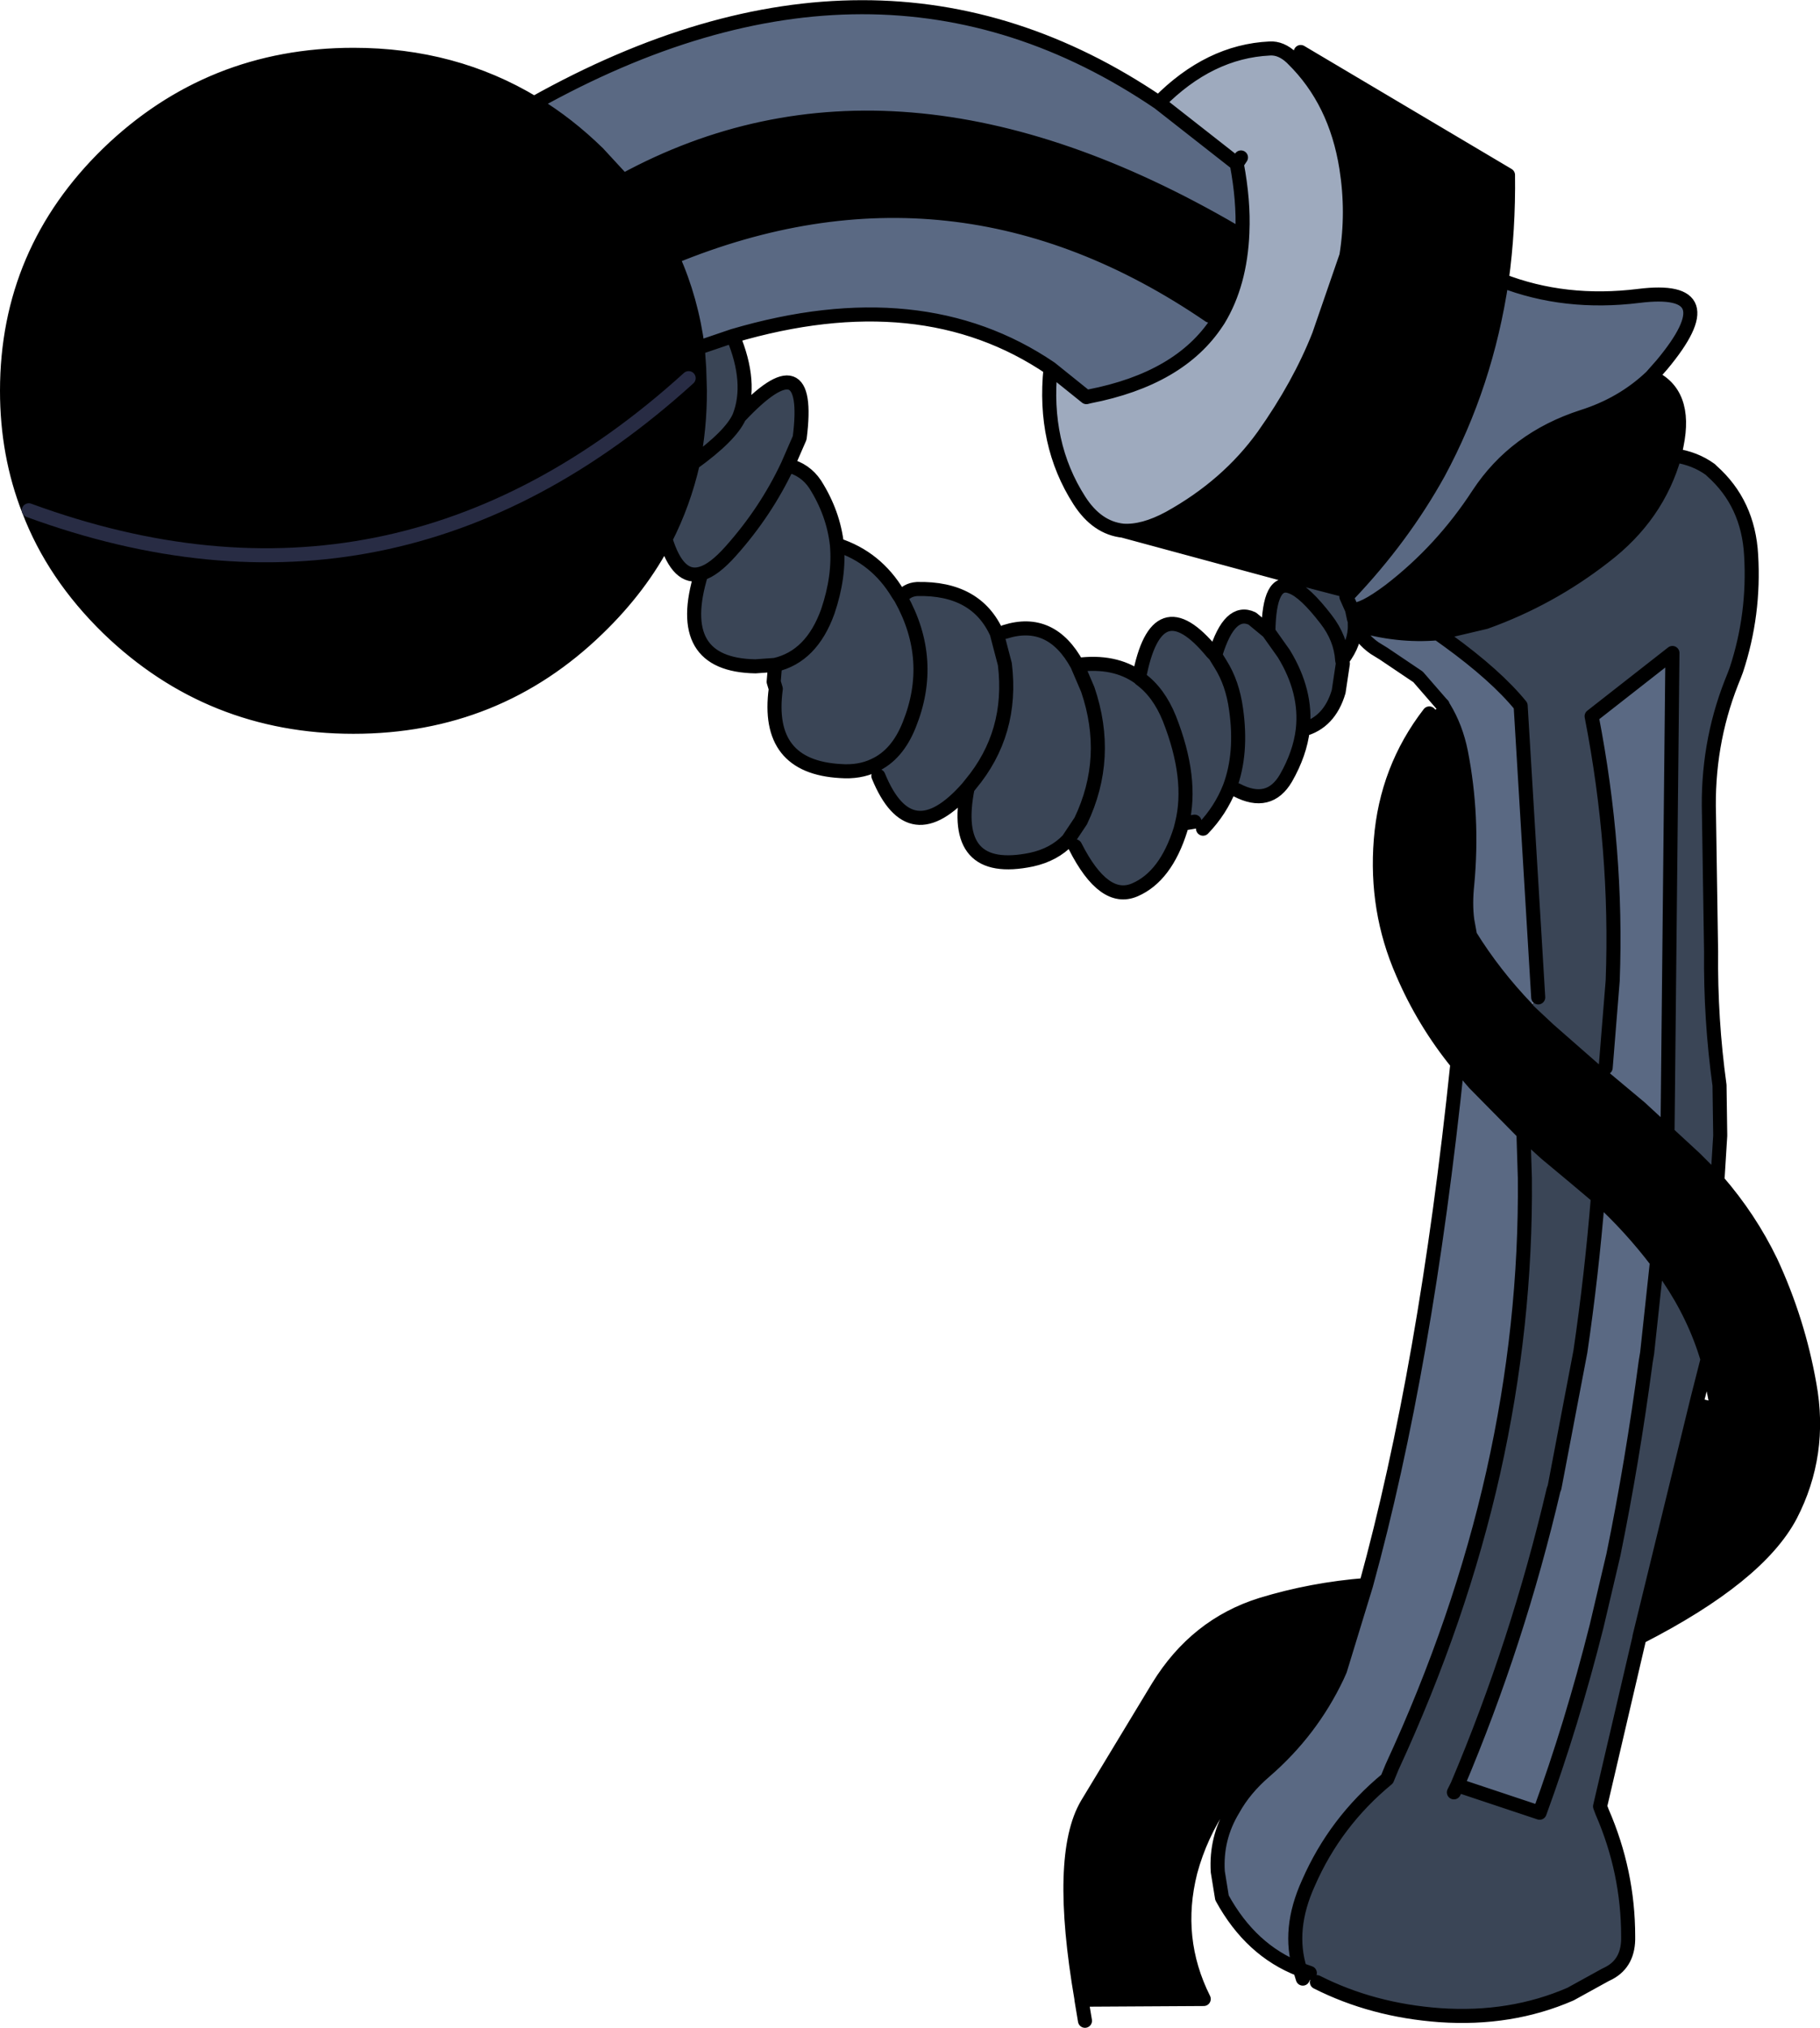 <?xml version="1.0" encoding="UTF-8" standalone="no"?>
<svg xmlns:xlink="http://www.w3.org/1999/xlink" height="144.25px" width="129.5px" xmlns="http://www.w3.org/2000/svg">
  <g transform="matrix(1.0, 0.0, 0.0, 1.0, 64.75, 72.1)">
    <path d="M54.4 -39.7 Q55.85 -39.5 56.95 -38.7 L57.05 -38.6 Q59.65 -36.3 59.85 -32.6 60.1 -28.4 58.8 -24.45 L58.65 -24.05 58.45 -23.55 Q56.7 -19.1 56.85 -14.15 L57.0 -4.4 Q56.95 0.4 57.6 5.1 L57.65 8.6 57.65 8.7 57.45 11.9 55.85 10.3 53.9 8.5 54.25 -25.65 48.5 -21.15 Q50.35 -11.65 50.0 -2.35 L49.5 3.85 49.15 4.35 49.1 4.35 45.45 1.15 43.9 -0.3 44.7 -1.15 43.45 -21.9 Q41.7 -24.05 38.25 -26.55 L37.55 -27.05 40.95 -27.85 Q45.55 -29.5 49.4 -32.5 53.2 -35.4 54.4 -39.7 M51.9 44.4 L49.1 56.4 49.25 56.8 Q51.1 61.05 51.1 65.65 51.15 67.5 49.75 68.25 L49.45 68.4 47.0 69.75 Q42.75 71.6 37.7 71.25 32.9 70.9 28.95 68.9 L28.45 68.25 27.75 68.0 Q26.85 65.15 28.35 61.85 30.25 57.5 33.95 54.45 L34.3 53.6 Q39.15 43.1 41.5 32.65 43.85 22.15 43.75 11.7 L43.65 8.5 45.25 9.95 47.35 11.7 48.95 13.05 Q48.5 18.6 47.7 24.05 L45.9 33.5 45.85 33.75 45.8 33.85 Q43.25 44.75 38.95 54.9 L44.8 56.85 Q47.1 50.55 48.85 43.6 L50.05 38.5 Q51.4 31.9 52.35 24.75 L52.45 24.15 53.15 17.65 53.95 18.75 Q55.85 21.55 56.75 24.6 L56.05 27.35 51.9 44.35 51.9 44.4 M31.45 -28.75 L31.6 -28.05 31.65 -27.95 31.65 -27.9 31.65 -27.7 31.65 -27.65 Q31.7 -26.4 30.75 -25.15 L30.8 -24.9 30.5 -22.9 Q29.85 -20.7 27.95 -20.2 27.75 -18.5 26.75 -16.75 25.55 -14.7 23.25 -15.9 L22.75 -16.1 Q22.1 -14.45 20.85 -13.15 L20.25 -13.65 19.35 -13.5 19.25 -13.1 Q18.2 -9.75 16.0 -8.8 13.8 -7.85 11.75 -11.9 L11.25 -12.35 Q10.25 -11.3 8.65 -10.95 2.85 -9.75 4.1 -16.05 0.0 -11.4 -2.25 -16.9 L-2.55 -17.65 Q-3.6 -17.15 -4.95 -17.25 -10.3 -17.55 -9.55 -23.1 L-9.7 -23.6 -9.6 -24.8 -11.0 -24.7 Q-16.85 -24.8 -14.85 -31.3 -16.5 -30.8 -17.4 -33.75 -16.1 -36.3 -15.45 -39.15 -14.95 -41.6 -14.95 -44.3 L-15.0 -45.9 -15.1 -47.35 -12.6 -48.2 Q-11.2 -44.85 -12.15 -42.45 -6.95 -48.0 -7.85 -40.95 L-8.7 -39.0 Q-7.45 -38.7 -6.75 -37.65 -5.45 -35.6 -5.2 -33.35 -5.0 -31.1 -5.85 -28.6 -7.0 -25.4 -9.6 -24.8 -7.0 -25.4 -5.85 -28.6 -5.0 -31.1 -5.2 -33.35 -2.4 -32.45 -0.85 -29.85 L-0.65 -29.55 Q-0.25 -30.15 0.5 -30.2 4.75 -30.3 6.2 -27.0 L6.2 -26.95 6.75 -27.15 Q10.05 -28.2 11.9 -24.8 14.55 -25.15 16.3 -23.9 17.55 -30.5 21.5 -25.7 L21.7 -25.5 21.75 -25.6 Q22.75 -28.85 24.35 -28.1 L25.5 -27.15 Q25.55 -31.0 27.15 -30.35 28.1 -30.0 29.6 -28.05 30.65 -26.7 30.75 -25.15 30.65 -26.7 29.6 -28.05 28.1 -30.0 27.15 -30.35 L27.35 -31.05 30.8 -30.15 31.2 -29.8 31.05 -29.65 31.25 -29.2 31.45 -28.75 M27.95 -20.2 Q28.25 -22.9 26.6 -25.6 L25.5 -27.15 26.6 -25.6 Q28.25 -22.9 27.95 -20.2 M19.35 -13.5 Q20.15 -16.7 18.45 -21.0 17.7 -22.85 16.4 -23.8 L16.3 -23.9 16.4 -23.8 Q17.7 -22.85 18.45 -21.0 20.15 -16.7 19.35 -13.5 M22.75 -16.1 Q23.65 -18.5 23.2 -21.65 22.95 -23.5 22.1 -24.85 L21.7 -25.5 22.1 -24.85 Q22.95 -23.5 23.2 -21.65 23.65 -18.5 22.75 -16.1 M-15.45 -39.15 Q-12.75 -41.1 -12.15 -42.45 -12.75 -41.1 -15.45 -39.15 M-14.85 -31.3 Q-13.95 -31.55 -12.75 -32.9 -10.25 -35.7 -8.7 -39.0 -10.25 -35.7 -12.75 -32.9 -13.95 -31.55 -14.85 -31.3 M11.25 -12.35 L12.15 -13.7 Q14.3 -18.2 12.65 -23.05 L11.9 -24.8 12.65 -23.05 Q14.3 -18.2 12.15 -13.7 L11.25 -12.35 M4.1 -16.05 L4.3 -16.3 Q7.35 -19.95 6.75 -24.85 L6.2 -26.95 6.75 -24.85 Q7.35 -19.95 4.3 -16.3 L4.1 -16.05 M-2.55 -17.65 Q-0.9 -18.4 -0.05 -20.55 1.8 -25.15 -0.65 -29.55 1.8 -25.15 -0.05 -20.55 -0.9 -18.4 -2.55 -17.65 M38.7 55.4 L38.95 54.9 38.7 55.4" fill="#3a4556" fill-rule="evenodd" stroke="none"/>
    <path d="M57.45 11.9 Q59.75 14.55 61.25 17.65 63.2 21.85 64.0 26.4 64.9 31.35 62.65 35.7 60.35 40.05 51.95 44.35 L51.9 44.35 56.05 27.35 57.35 27.65 57.5 30.15 57.35 27.65 56.75 24.6 Q55.85 21.55 53.95 18.75 L53.15 17.65 Q51.25 15.15 48.95 13.05 L47.35 11.7 45.25 9.95 43.65 8.5 40.15 4.95 38.95 3.55 Q36.55 0.6 35.05 -2.9 33.1 -7.35 33.5 -12.35 33.9 -17.4 36.95 -21.35 L37.9 -21.95 37.9 -21.9 38.0 -21.75 Q38.85 -20.35 39.2 -18.6 40.1 -14.0 39.65 -9.2 39.5 -7.8 39.65 -6.65 L39.85 -5.55 Q41.55 -2.8 43.9 -0.35 L43.9 -0.3 45.45 1.15 49.1 4.35 49.15 4.35 49.2 4.4 51.95 6.7 53.9 8.5 55.85 10.3 57.45 11.9 M27.25 -67.9 L27.8 -68.4 42.55 -59.65 Q42.6 -55.8 42.1 -52.15 41.0 -44.75 37.6 -38.45 35.05 -33.85 31.2 -29.8 L30.8 -30.15 27.35 -31.05 15.15 -34.35 Q16.6 -34.25 18.45 -35.25 22.6 -37.55 25.15 -41.1 27.7 -44.7 29.1 -48.25 L31.05 -53.9 Q31.55 -57.0 31.05 -60.15 30.3 -64.9 27.25 -67.9 M52.75 -45.3 Q55.3 -44.15 54.55 -40.45 L54.4 -39.7 Q53.2 -35.4 49.4 -32.5 45.55 -29.5 40.95 -27.85 L37.55 -27.05 Q34.65 -26.8 31.7 -27.7 L31.65 -27.7 31.65 -27.9 31.65 -27.95 31.6 -28.05 31.45 -28.75 Q32.15 -28.6 34.15 -30.1 37.85 -32.95 40.45 -36.95 43.05 -40.9 47.85 -42.45 50.7 -43.35 52.75 -45.3 M-17.4 -33.75 Q-19.15 -30.35 -22.2 -27.4 -29.4 -20.4 -39.6 -20.4 -49.8 -20.4 -57.05 -27.4 -60.95 -31.2 -62.7 -35.8 -64.25 -39.75 -64.25 -44.3 -64.25 -54.2 -57.05 -61.2 -49.8 -68.2 -39.6 -68.2 -32.45 -68.2 -26.75 -64.75 -24.35 -63.3 -22.2 -61.2 L-20.4 -59.25 Q-1.15 -69.75 23.05 -55.65 L23.65 -55.55 Q23.5 -51.9 21.95 -49.35 L21.85 -49.2 21.3 -49.65 Q3.15 -62.05 -16.9 -53.8 -18.2 -56.7 -20.4 -59.25 -18.2 -56.7 -16.9 -53.8 -15.55 -50.8 -15.1 -47.35 L-15.0 -45.9 -15.75 -45.2 -14.95 -44.3 Q-14.95 -41.6 -15.45 -39.15 -16.1 -36.3 -17.4 -33.75 M-62.7 -35.8 Q-36.65 -26.25 -15.75 -45.2 -36.65 -26.25 -62.7 -35.8 M23.0 56.6 L22.2 56.15 Q20.65 58.45 19.95 61.05 18.75 65.8 20.9 70.1 L12.2 70.15 12.2 70.1 Q10.45 59.9 12.6 56.25 L17.65 47.9 Q20.35 43.5 25.0 42.05 28.6 40.95 32.45 40.65 L30.6 46.7 30.4 47.15 Q28.55 51.05 25.25 53.9 23.8 55.15 23.0 56.6" fill="#000000" fill-rule="evenodd" stroke="none"/>
    <path d="M17.7 -64.8 Q21.3 -68.45 25.6 -68.65 26.4 -68.7 27.15 -68.0 L27.25 -67.9 Q30.3 -64.9 31.05 -60.15 31.55 -57.0 31.05 -53.9 L29.1 -48.25 Q27.7 -44.7 25.15 -41.1 22.6 -37.55 18.45 -35.25 16.6 -34.25 15.15 -34.35 13.3 -34.55 12.05 -36.5 9.45 -40.55 10.0 -45.9 L12.55 -43.85 12.75 -43.9 Q19.2 -45.15 21.85 -49.2 L21.95 -49.35 Q23.5 -51.9 23.65 -55.55 L23.65 -55.6 Q23.75 -57.8 23.25 -60.45 L17.7 -64.8 M23.55 -60.9 L23.25 -60.45 23.55 -60.9" fill="#9eaabe" fill-rule="evenodd" stroke="none"/>
    <path d="M42.1 -52.15 Q46.6 -50.4 51.85 -51.05 58.25 -51.85 53.5 -46.15 L52.75 -45.3 Q50.7 -43.35 47.85 -42.45 43.05 -40.9 40.45 -36.95 37.85 -32.95 34.15 -30.1 32.15 -28.6 31.45 -28.75 L31.25 -29.2 31.05 -29.65 31.2 -29.8 Q35.05 -33.85 37.6 -38.45 41.0 -44.75 42.1 -52.15 M37.55 -27.05 L38.25 -26.55 Q41.7 -24.05 43.45 -21.9 L44.7 -1.15 43.9 -0.35 Q41.55 -2.8 39.85 -5.55 L39.65 -6.65 Q39.5 -7.8 39.65 -9.2 40.1 -14.0 39.2 -18.6 38.85 -20.35 38.0 -21.75 L37.9 -21.9 37.9 -21.95 37.8 -22.05 36.15 -23.95 33.7 -25.6 33.05 -26.0 Q32.05 -26.7 31.7 -27.7 34.65 -26.8 37.55 -27.05 M49.1 4.35 L49.15 4.35 49.5 3.85 50.0 -2.35 Q50.35 -11.65 48.5 -21.15 L54.25 -25.65 53.9 8.5 51.95 6.7 49.2 4.4 49.15 4.35 49.1 4.35 M-26.75 -64.75 Q-2.35 -78.4 17.7 -64.8 L23.25 -60.45 Q23.75 -57.8 23.65 -55.6 L23.05 -55.65 Q-1.15 -69.75 -20.4 -59.25 L-22.2 -61.2 Q-24.35 -63.3 -26.75 -64.75 M21.85 -49.2 Q19.2 -45.15 12.75 -43.9 L12.55 -43.85 10.0 -45.9 Q0.8 -52.15 -12.6 -48.2 L-15.1 -47.35 Q-15.55 -50.8 -16.9 -53.8 3.15 -62.05 21.3 -49.65 L21.85 -49.2 M38.95 3.55 L40.15 4.95 43.65 8.5 43.75 11.7 Q43.85 22.15 41.5 32.65 39.15 43.1 34.3 53.6 L33.95 54.45 Q30.25 57.5 28.35 61.85 26.85 65.15 27.75 68.0 24.25 66.65 22.2 62.9 L21.9 61.05 Q21.75 58.65 23.0 56.6 23.8 55.15 25.25 53.9 28.55 51.05 30.4 47.15 L30.6 46.7 32.45 40.65 Q36.7 25.2 38.95 3.55 M48.95 13.05 Q51.25 15.15 53.15 17.65 L52.45 24.15 52.35 24.75 Q51.4 31.9 50.05 38.5 L48.85 43.6 Q47.1 50.55 44.8 56.85 L38.95 54.9 Q43.25 44.75 45.8 33.85 L45.85 33.75 45.9 33.5 47.7 24.05 Q48.5 18.6 48.95 13.05" fill="#5a6983" fill-rule="evenodd" stroke="none"/>
    <path d="M54.4 -39.7 Q55.85 -39.5 56.95 -38.7 L57.05 -38.6 Q59.65 -36.3 59.85 -32.6 60.1 -28.4 58.8 -24.45 L58.65 -24.05 58.45 -23.55 Q56.7 -19.1 56.85 -14.15 L57.0 -4.4 Q56.95 0.4 57.6 5.1 L57.65 8.6 57.65 8.7 57.45 11.9 Q59.75 14.55 61.25 17.65 63.2 21.85 64.0 26.4 64.9 31.35 62.65 35.7 60.35 40.05 51.95 44.35 L51.9 44.4 49.1 56.4 49.25 56.8 Q51.1 61.05 51.1 65.65 51.15 67.5 49.75 68.25 L49.45 68.4 47.0 69.75 Q42.75 71.6 37.7 71.25 32.9 70.9 28.95 68.9 M28.45 68.25 L27.75 68.0 27.95 68.65 M57.35 27.65 L57.5 30.15 M17.7 -64.8 Q21.3 -68.45 25.6 -68.65 26.4 -68.7 27.15 -68.0 L27.25 -67.9 Q30.3 -64.9 31.05 -60.15 31.55 -57.0 31.05 -53.9 L29.1 -48.25 Q27.7 -44.7 25.15 -41.1 22.6 -37.55 18.45 -35.25 16.6 -34.25 15.15 -34.35 L27.35 -31.05 30.8 -30.15 M27.8 -68.4 L42.55 -59.65 Q42.6 -55.8 42.1 -52.15 46.6 -50.4 51.85 -51.05 58.25 -51.85 53.5 -46.15 L52.75 -45.3 Q55.3 -44.15 54.55 -40.45 L54.4 -39.7 Q53.2 -35.4 49.4 -32.5 45.55 -29.5 40.95 -27.85 L37.55 -27.05 38.25 -26.55 Q41.7 -24.05 43.45 -21.9 L44.7 -1.15 M43.9 -0.3 L45.45 1.15 49.1 4.35 49.15 4.35 49.2 4.4 51.95 6.7 53.9 8.5 55.85 10.3 57.45 11.9 M49.5 3.85 L50.0 -2.35 Q50.35 -11.65 48.5 -21.15 L54.25 -25.65 53.9 8.5 M-17.4 -33.75 Q-19.15 -30.35 -22.2 -27.4 -29.4 -20.4 -39.6 -20.4 -49.8 -20.4 -57.05 -27.4 -60.95 -31.2 -62.7 -35.8 -64.25 -39.75 -64.25 -44.3 -64.25 -54.2 -57.05 -61.2 -49.8 -68.2 -39.6 -68.2 -32.45 -68.2 -26.75 -64.75 -2.35 -78.4 17.7 -64.8 L23.25 -60.45 23.55 -60.9 M52.75 -45.3 Q50.7 -43.35 47.85 -42.45 43.05 -40.9 40.45 -36.95 37.85 -32.95 34.15 -30.1 32.15 -28.6 31.45 -28.75 L31.6 -28.05 31.65 -27.95 31.65 -27.9 31.65 -27.7 31.65 -27.65 Q31.7 -26.4 30.75 -25.15 L30.8 -24.9 30.5 -22.9 Q29.85 -20.7 27.95 -20.2 27.75 -18.5 26.75 -16.75 25.55 -14.7 23.25 -15.9 M31.7 -27.7 Q34.65 -26.8 37.55 -27.05 M42.1 -52.15 Q41.0 -44.75 37.6 -38.45 35.05 -33.85 31.2 -29.8 L31.05 -29.65 31.25 -29.2 31.45 -28.75 M23.65 -55.55 L23.65 -55.6 Q23.75 -57.8 23.25 -60.45 M23.65 -55.55 Q23.5 -51.9 21.95 -49.35 L21.85 -49.2 Q19.2 -45.15 12.75 -43.9 L12.55 -43.85 10.0 -45.9 Q9.45 -40.55 12.05 -36.5 13.3 -34.55 15.15 -34.35 M22.75 -16.1 Q22.1 -14.45 20.85 -13.15 M20.25 -13.65 L19.35 -13.5 19.25 -13.1 Q18.2 -9.75 16.0 -8.8 13.8 -7.85 11.75 -11.9 M11.25 -12.35 Q10.25 -11.3 8.65 -10.95 2.85 -9.75 4.1 -16.05 0.0 -11.4 -2.25 -16.9 M-2.55 -17.65 Q-3.6 -17.15 -4.95 -17.25 -10.3 -17.55 -9.55 -23.1 L-9.7 -23.6 -9.6 -24.8 -11.0 -24.7 Q-16.85 -24.8 -14.85 -31.3 -16.5 -30.8 -17.4 -33.75 -16.1 -36.3 -15.45 -39.15 -14.95 -41.6 -14.95 -44.3 L-15.0 -45.9 -15.1 -47.35 Q-15.55 -50.8 -16.9 -53.8 3.15 -62.05 21.3 -49.65 M30.75 -25.15 Q30.65 -26.7 29.6 -28.05 28.1 -30.0 27.15 -30.35 25.55 -31.0 25.5 -27.15 L26.6 -25.6 Q28.25 -22.9 27.95 -20.2 M31.7 -27.7 Q32.05 -26.7 33.05 -26.0 L33.7 -25.6 36.15 -23.95 37.8 -22.05 37.9 -21.95 37.9 -21.9 38.0 -21.75 Q38.85 -20.35 39.2 -18.6 40.1 -14.0 39.65 -9.2 39.5 -7.8 39.65 -6.65 L39.85 -5.55 Q41.55 -2.8 43.9 -0.35 L43.9 -0.3 M21.7 -25.5 L21.5 -25.7 Q17.55 -30.5 16.3 -23.9 L16.4 -23.8 Q17.7 -22.85 18.45 -21.0 20.15 -16.7 19.35 -13.5 M25.5 -27.15 L24.35 -28.1 Q22.75 -28.85 21.75 -25.6 L21.7 -25.5 22.1 -24.85 Q22.95 -23.5 23.2 -21.65 23.65 -18.5 22.75 -16.1 M36.95 -21.35 Q33.9 -17.4 33.5 -12.35 33.1 -7.35 35.05 -2.9 36.55 0.6 38.95 3.55 L40.15 4.95 43.65 8.5 45.25 9.95 47.35 11.7 48.95 13.05 Q51.25 15.15 53.15 17.65 L53.95 18.75 Q55.85 21.55 56.75 24.6 L57.35 27.65 M56.05 27.35 L51.9 44.35 51.9 44.4 M-20.4 -59.25 Q-18.2 -56.7 -16.9 -53.8 M-26.75 -64.75 Q-24.35 -63.3 -22.2 -61.2 L-20.4 -59.25 Q-1.15 -69.75 23.05 -55.65 M-15.0 -45.9 L-15.75 -45.2 M-8.7 -39.0 L-7.85 -40.95 Q-6.95 -48.0 -12.15 -42.45 -12.75 -41.1 -15.45 -39.15 M-5.2 -33.35 Q-5.45 -35.6 -6.75 -37.65 -7.45 -38.7 -8.7 -39.0 -10.25 -35.7 -12.75 -32.9 -13.95 -31.55 -14.85 -31.3 M-12.15 -42.45 Q-11.2 -44.85 -12.6 -48.2 L-15.1 -47.35 M-9.6 -24.8 Q-7.0 -25.4 -5.85 -28.6 -5.0 -31.1 -5.2 -33.35 -2.4 -32.45 -0.85 -29.85 L-0.65 -29.55 Q-0.25 -30.15 0.5 -30.2 4.75 -30.3 6.2 -27.0 L6.2 -26.95 6.75 -24.85 Q7.35 -19.95 4.3 -16.3 L4.1 -16.05 M6.75 -27.15 Q10.05 -28.2 11.9 -24.8 14.55 -25.15 16.3 -23.9 M-0.65 -29.55 Q1.8 -25.15 -0.05 -20.55 -0.9 -18.4 -2.55 -17.65 M11.9 -24.8 L12.65 -23.05 Q14.3 -18.2 12.15 -13.7 L11.25 -12.35 M10.0 -45.9 Q0.8 -52.15 -12.6 -48.2 M43.65 8.5 L43.75 11.7 Q43.85 22.15 41.5 32.65 39.15 43.1 34.3 53.6 L33.95 54.45 Q30.25 57.5 28.35 61.85 26.85 65.15 27.75 68.0 24.25 66.65 22.2 62.9 L21.9 61.05 Q21.75 58.65 23.0 56.6 23.8 55.15 25.25 53.9 28.55 51.05 30.4 47.15 L30.6 46.7 32.45 40.65 Q28.6 40.95 25.0 42.05 20.35 43.5 17.65 47.9 L12.6 56.25 Q10.45 59.9 12.2 70.1 L12.2 70.15 12.45 71.65 M22.2 56.15 Q20.65 58.45 19.95 61.05 18.75 65.8 20.9 70.1 L12.2 70.15 M48.95 13.05 Q48.5 18.6 47.7 24.05 L45.9 33.5 45.85 33.75 45.8 33.85 Q43.25 44.75 38.95 54.9 L44.8 56.85 Q47.1 50.55 48.85 43.6 L50.05 38.5 Q51.4 31.9 52.35 24.75 L52.45 24.15 53.15 17.65 M56.05 27.35 L56.75 24.6 M38.95 54.9 L38.7 55.4 M38.95 3.55 Q36.7 25.2 32.45 40.65" fill="none" stroke="#000000" stroke-linecap="round" stroke-linejoin="round" stroke-width="1.0"/>
    <path d="M-15.75 -45.2 Q-36.65 -26.25 -62.7 -35.8" fill="none" stroke="#282c44" stroke-linecap="round" stroke-linejoin="round" stroke-width="1.0"/>
  </g>
</svg>
